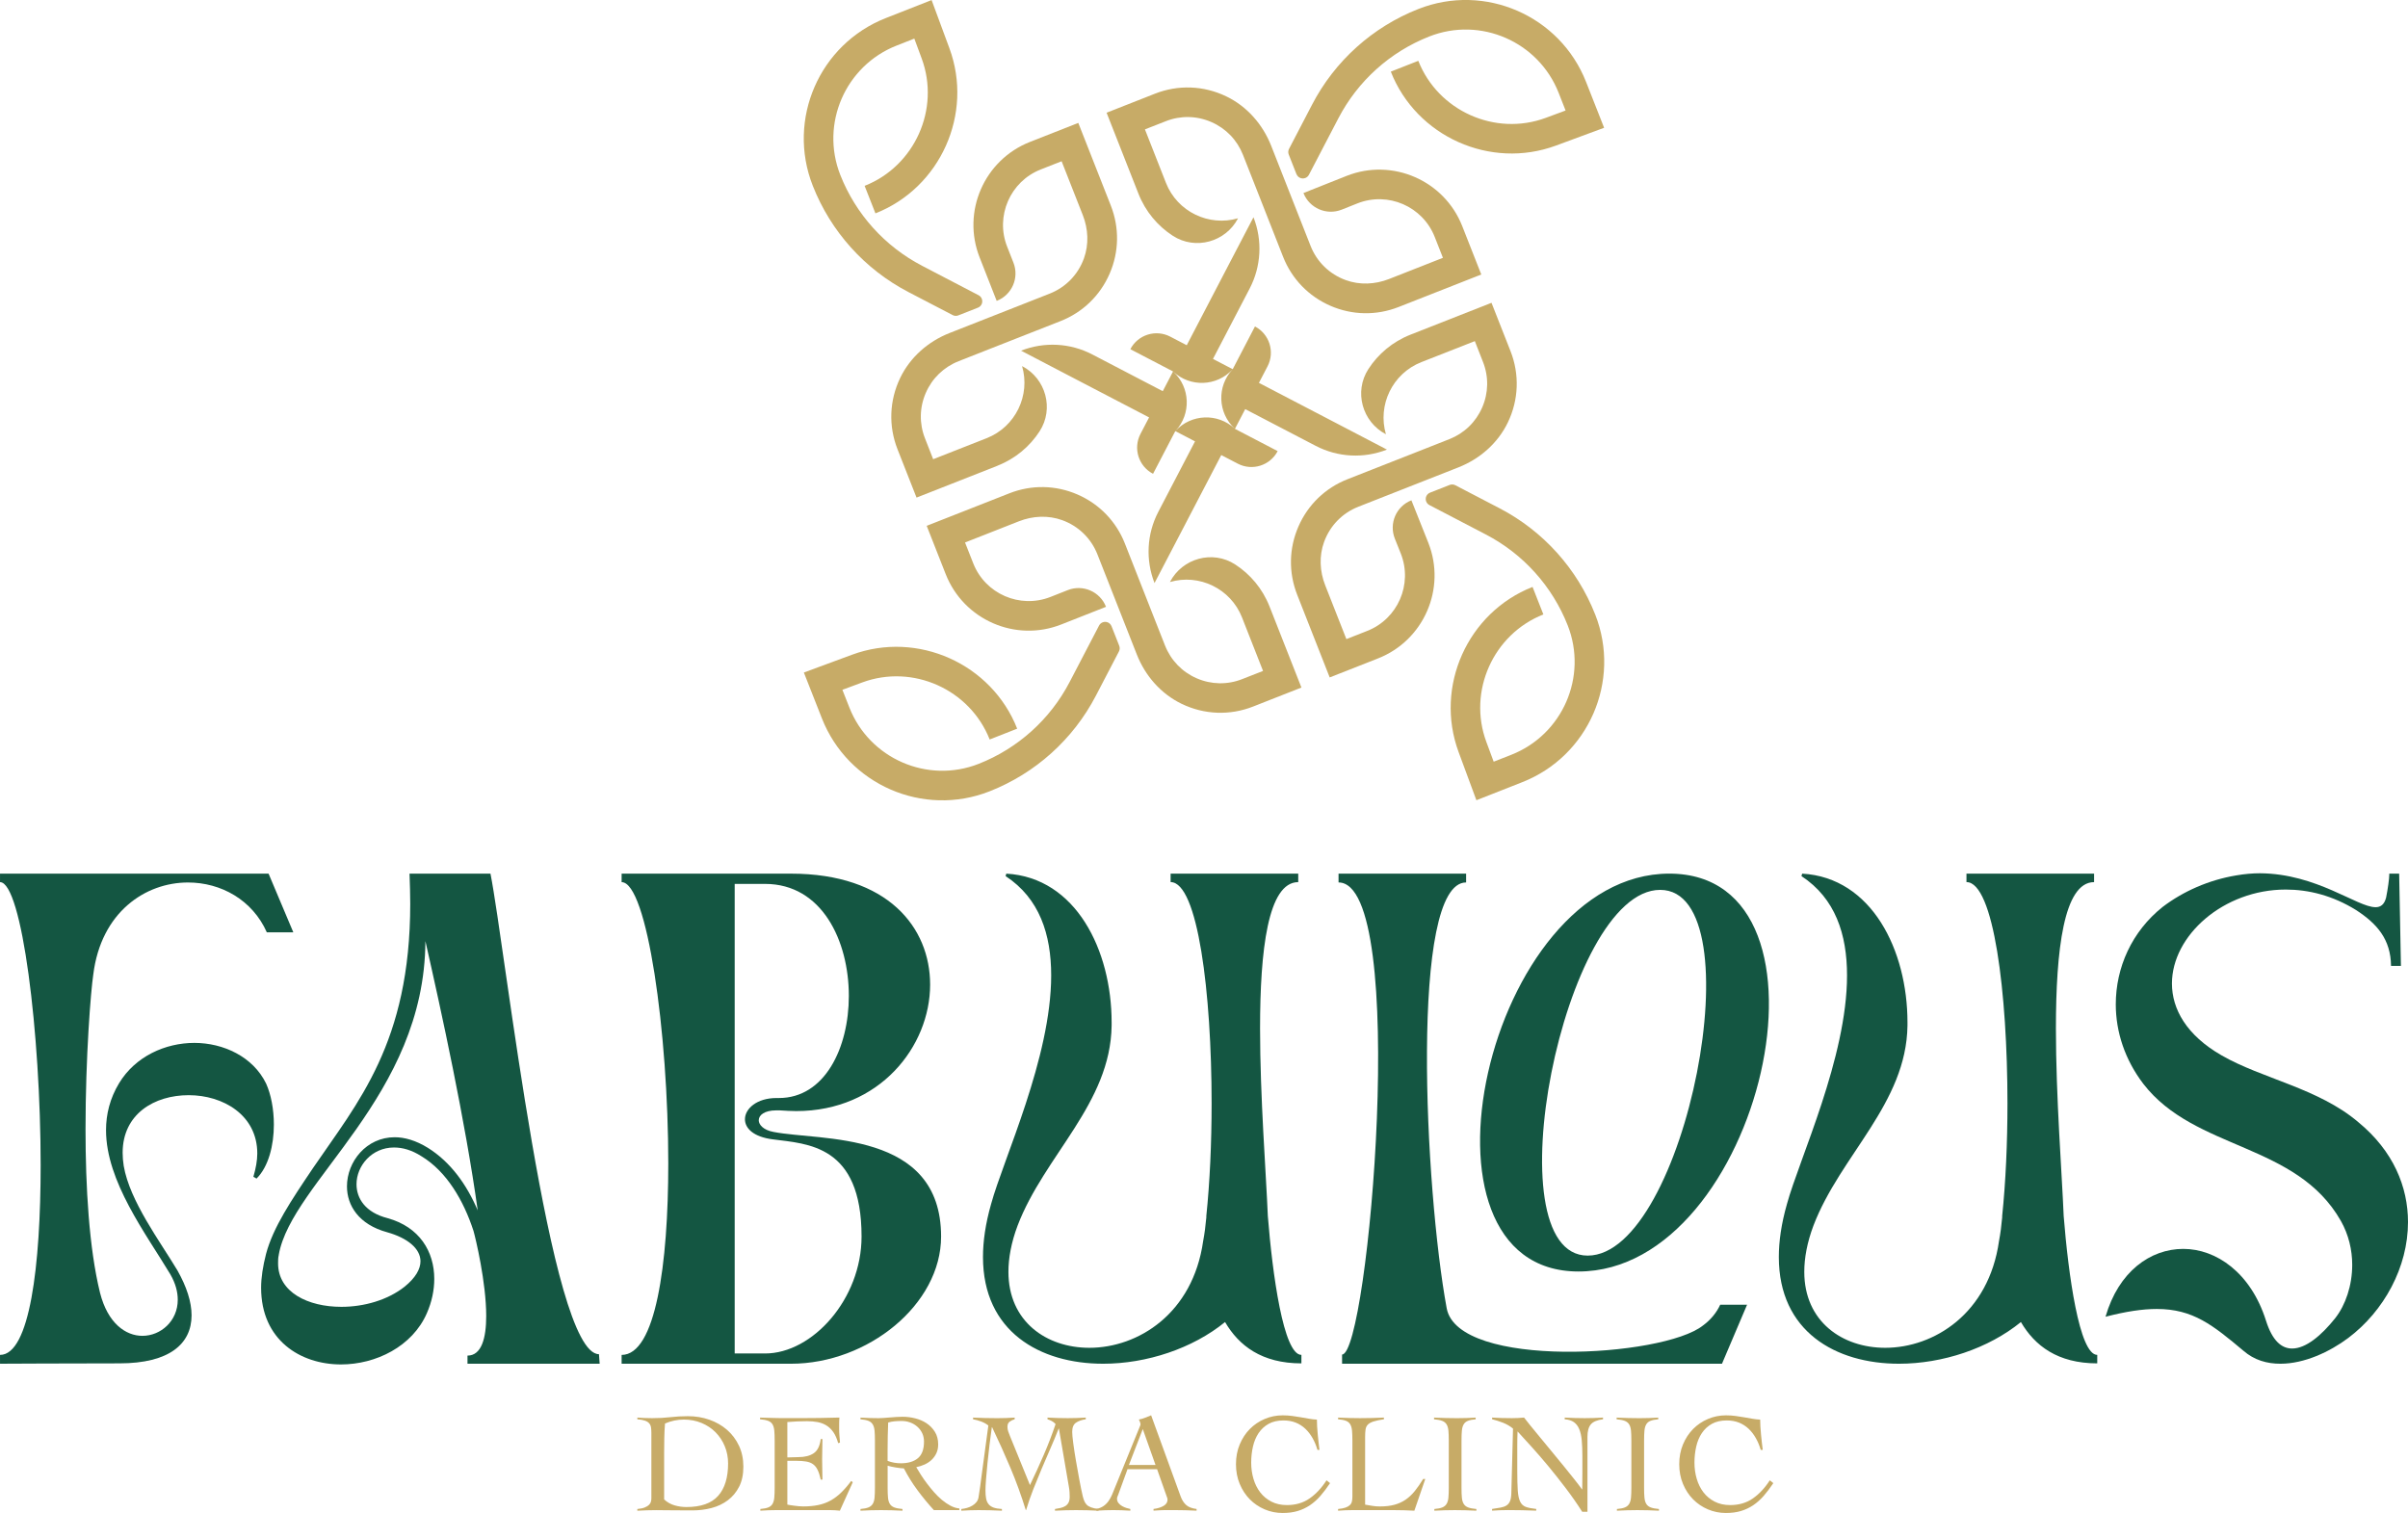 <?xml version="1.0" encoding="UTF-8"?>
<svg xmlns="http://www.w3.org/2000/svg" id="Layer_2" data-name="Layer 2" viewBox="0 0 1124.23 706.45">
  <defs>
    <style>
      .cls-1 {
        fill: #c7ab67;
      }

      .cls-2 {
        fill: #145642;
      }
    </style>
  </defs>
  <g id="Layer_1-2" data-name="Layer 1">
    <g>
      <g>
        <g>
          <g>
            <path class="cls-2" d="M125.39,407.93l11.55,27.39h-12.37c-6.76-15.18-21.45-23.26-36.79-23.26-19.96,0-40.59,13.86-44.22,42.9-1.15,7.59-3.63,38.44-3.63,72.26,0,26.89,1.65,55.6,6.76,76.39,3.63,14.35,12.04,20.13,19.8,20.13,8.58,0,16.5-6.93,16.5-16.83,0-3.63-.99-7.59-3.46-11.88-11.38-18.97-30.03-43.39-30.03-67.32,0-7.42,1.81-14.85,6.1-21.94,7.59-12.54,21.61-18.81,35.14-18.81s27.39,6.43,33.49,18.97c2.31,5.11,3.63,12.04,3.63,19.14,0,9.73-2.47,19.63-8.08,25.24l-1.48-.83c1.15-3.96,1.82-7.59,1.82-10.89,0-17.98-16-27.22-32.01-27.22s-30.85,8.74-30.85,26.89c0,1.98,.17,3.96,.5,6.1,2.8,16.5,16.99,35.31,25.08,48.84,4.29,7.59,6.6,14.68,6.6,20.95,0,13.36-10.39,22.44-33.66,22.44s-55.11,.17-55.77,.17v-4.12c13.86,0,18.97-41.58,18.97-88.6,0-61.37-8.74-132.15-18.97-132.15v-3.96H125.39Z"></path>
            <path class="cls-2" d="M228.99,407.93c6.93,34.98,27.72,224.38,50.65,224.38l.33,4.45h-61.71v-3.79c6.6,0,8.74-8.25,8.74-18.48,0-15.67-4.95-36.3-5.94-39.76-4.62-14.19-12.54-27.72-24.25-34.81-4.62-2.97-8.91-4.12-12.87-4.12-10.39,0-17.49,8.58-17.49,17.16,0,6.6,4.12,13.2,14.52,15.84,14.85,4.12,21.78,15.51,21.78,28.38,0,5.28-1.15,10.72-3.46,16-6.76,15.51-23.76,23.92-40.09,23.92-18.97,0-37.29-11.38-37.29-35.8,0-4.78,.83-10.06,2.31-15.84,3.3-12.37,11.71-24.91,21.94-40.09,20.79-30.52,45.37-58.4,45.37-123.41,0-4.45-.16-9.07-.33-14.02h37.78Zm-98.83,178.02c-.33,1.32-.33,2.64-.33,3.96,0,13.53,14.02,20.29,29.53,20.29,10.56,0,21.61-3.13,29.53-9.4,5.11-4.12,7.42-8.25,7.42-11.88,0-5.94-6.1-10.89-15.51-13.53-13.36-3.63-18.81-12.54-18.81-21.45,0-11.55,9.07-22.93,22.27-22.93,4.62,0,9.9,1.48,15.51,4.95,10.56,6.6,18.15,17.16,23.26,29.2-5.77-41.58-16.99-93.05-24.42-125.72-.33,72.43-62.53,112.36-68.47,146.51Z"></path>
            <path class="cls-2" d="M369.24,407.93c45.37,0,65.01,25.24,65.01,51.8,0,28.87-23.59,59.07-62.53,59.07-2.48,0-4.95-.17-7.59-.33h-1.81c-5.28,0-8.08,2.14-8.08,4.62,0,2.15,2.31,4.62,6.93,5.45,21.78,4.29,78.2-.99,78.2,48.84,0,31.68-34.15,59.39-70.12,59.39h-79.03v-4.12c15.84,0,21.78-42.07,21.78-89.42,0-61.21-9.9-131.33-21.78-131.33v-3.96h79.03Zm-26.23,224.05h14.19c22.11,0,45.04-25.41,45.04-54.61,0-42.9-25.24-43.23-41.41-45.37-9.24-1.15-13.03-5.28-13.03-9.4,0-4.95,5.61-9.9,14.68-9.9h1.15c21.45,0,32.67-23.43,32.67-47.68,0-25.74-12.54-52.3-39.1-52.3h-14.19v219.27Z"></path>
            <path class="cls-2" d="M606.11,407.93v3.96c-14.19,0-17.82,32.01-17.82,68.3,0,32.01,2.8,67.48,3.63,87.61,2.14,26.89,7.26,64.84,15.67,64.84v3.96c-18.48,0-29.2-8.25-35.64-19.3-15.18,12.37-36.63,19.47-56.92,19.47-29.53,0-56.1-15.01-56.1-49.83,0-7.26,1.15-15.51,3.79-24.75,5.77-21.12,28.05-68.3,28.05-106.75,0-19.14-5.44-35.97-21.28-46.36l.33-1.15c32.5,1.81,49.17,35.8,49.17,69.46v1.48c-.49,36.46-31.35,60.55-43.89,93.38-2.97,7.92-4.29,15.18-4.29,21.61,0,23.26,17.82,35.47,37.78,35.47,22.77,0,48.34-16,53.13-49.83,.66-3.46,1.15-7.26,1.48-11.05v-.66c1.65-15.84,2.47-34.15,2.47-52.63,0-51.48-6.43-103.28-19.14-103.28v-3.96h59.56Z"></path>
          </g>
          <path class="cls-2" d="M684.49,407.92v4.12c-26.4,0-19.3,143.38-9.07,198.82,5.28,28.54,100.98,22.93,119.62,8.08,3.63-2.64,6.43-6.1,8.08-9.73h12.54l-11.71,27.55h-177.37v-4.29c12.37,0,31.51-220.43-1.65-220.43v-4.12h59.56Zm52.47,185.78c-83.98,0-42.73-185.78,42.4-185.78s42.9,185.78-42.4,185.78Zm4.29-7.42c45.7,0,79.03-170.77,33.82-170.77s-78.87,170.77-33.82,170.77Z"></path>
          <g>
            <path class="cls-2" d="M977.67,407.93v3.96c-14.19,0-17.82,32.01-17.82,68.3,0,32.01,2.8,67.48,3.63,87.61,2.14,26.89,7.26,64.84,15.67,64.84v3.96c-18.48,0-29.2-8.25-35.64-19.3-15.18,12.37-36.63,19.47-56.92,19.47-29.53,0-56.1-15.01-56.1-49.83,0-7.26,1.15-15.51,3.79-24.75,5.77-21.12,28.05-68.3,28.05-106.75,0-19.14-5.44-35.97-21.28-46.36l.33-1.15c32.5,1.81,49.17,35.8,49.17,69.46v1.48c-.49,36.46-31.35,60.55-43.89,93.38-2.97,7.92-4.29,15.18-4.29,21.61,0,23.26,17.82,35.47,37.78,35.47,22.77,0,48.34-16,53.13-49.83,.66-3.46,1.15-7.26,1.48-11.05v-.66c1.65-15.84,2.47-34.15,2.47-52.63,0-51.48-6.43-103.28-19.14-103.28v-3.96h59.56Z"></path>
            <path class="cls-2" d="M1109.05,423.61c2.48,0,4.13-1.32,4.95-4.45,.83-4.12,1.48-8.91,1.48-10.72v-.5h4.62l.83,43.06h-4.62c-.16-12.37-6.43-19.63-16.33-26.07-10.89-6.76-22.11-9.57-32.83-9.57-29.04,0-53.13,21.45-53.13,43.89,0,11.88,6.76,24.09,23.1,33.49,18.81,10.89,45.21,15.34,63.85,31.18,16.5,13.53,23.26,30.36,23.26,46.69,0,21.12-11.22,41.58-27.88,54.12-8.58,6.43-20.46,12.04-31.68,12.04-6.27,0-12.21-1.65-17.32-6.1-14.19-11.88-23.43-19.47-40.42-19.47-6.6,0-14.35,1.15-23.92,3.63,6.1-21.12,20.95-31.68,36.3-31.68s31.51,11.05,38.61,33.49c2.97,9.4,7.26,13.03,12.21,13.03,6.43,0,13.69-6.1,20.13-14.19,4.79-6.1,7.92-15.18,7.92-24.91,0-6.93-1.65-14.02-5.28-20.46-20.79-36.63-68.14-32.83-92.23-64.02-8.58-11.22-12.87-24.25-12.87-37.12,0-17.16,7.42-33.99,21.94-45.54,9.57-7.26,21.45-12.54,34.32-14.68,3.79-.66,7.59-.99,11.05-.99,26.56,.17,45.37,15.84,53.95,15.84Z"></path>
          </g>
        </g>
        <g>
          <path class="cls-1" d="M297.57,704.6c1.45-.13,2.61-.37,3.47-.73,.86-.35,1.52-.76,1.98-1.22s.76-.96,.89-1.49,.2-1.06,.2-1.59v-30.53c0-.97-.06-1.82-.17-2.54-.11-.73-.39-1.35-.83-1.88-.44-.53-1.1-.95-1.98-1.26-.88-.31-2.07-.53-3.57-.66v-.79c1.14,.09,2.29,.15,3.44,.2,1.14,.04,2.29,.07,3.44,.07,3.08,0,5.95-.15,8.59-.46,2.64-.31,5.35-.46,8.13-.46,3.57,0,6.92,.55,10.04,1.65,3.13,1.1,5.87,2.68,8.23,4.72,2.36,2.05,4.22,4.53,5.58,7.43,1.37,2.91,2.05,6.17,2.05,9.78s-.66,6.77-1.98,9.35c-1.32,2.58-3.08,4.69-5.29,6.34-2.2,1.65-4.72,2.85-7.57,3.6-2.84,.75-5.8,1.12-8.89,1.12-2.38,0-4.42-.01-6.11-.03s-3.18-.03-4.46-.03-2.42-.01-3.44-.03c-1.01-.02-1.98-.03-2.91-.03-1.5,0-2.97,.02-4.43,.07-1.45,.04-2.93,.11-4.43,.2v-.79Zm12.49-4.49c1.41,1.32,3.03,2.25,4.86,2.78,1.83,.53,3.67,.79,5.52,.79,6.78,0,11.73-1.74,14.83-5.22,3.11-3.48,4.66-8.52,4.66-15.13,0-2.86-.52-5.54-1.55-8.03-1.04-2.49-2.47-4.66-4.29-6.51s-4.01-3.3-6.54-4.36-5.3-1.59-8.29-1.59-6.01,.62-8.79,1.85c-.18,2.29-.29,4.57-.33,6.84-.04,2.27-.07,4.59-.07,6.97v21.61Z"></path>
          <path class="cls-1" d="M367.61,702.55c.4,.09,.88,.18,1.45,.26,.57,.09,1.19,.18,1.85,.26,.66,.09,1.34,.17,2.05,.23,.7,.07,1.37,.1,1.98,.1,2.64,0,5.01-.22,7.1-.66,2.09-.44,4.01-1.14,5.75-2.11,1.74-.97,3.38-2.2,4.92-3.7,1.54-1.5,3.11-3.3,4.69-5.42l.73,.59-6.01,13.28c-.75-.09-1.52-.16-2.31-.2-.79-.04-1.56-.07-2.31-.07h-24.85c-1.28,0-2.56,.02-3.83,.07-1.28,.04-2.56,.11-3.83,.2v-.79c1.59-.13,2.82-.37,3.7-.73,.88-.35,1.54-.9,1.98-1.65s.72-1.73,.83-2.94c.11-1.21,.17-2.74,.17-4.59v-22.07c0-1.85-.06-3.38-.17-4.59-.11-1.21-.39-2.19-.83-2.94s-1.12-1.3-2.05-1.65c-.93-.35-2.18-.59-3.77-.73v-.79c1.5,.04,2.92,.09,4.26,.13,1.34,.04,2.73,.08,4.16,.1,1.43,.02,2.95,.03,4.56,.03h5.45c3.08,0,6.17-.02,9.25-.07s6.21-.11,9.38-.2c-.04,.49-.08,.97-.1,1.45-.02,.49-.03,.95-.03,1.39v2.64c0,.97,.04,1.95,.13,2.94,.09,.99,.18,2.08,.26,3.27l-.86,.26c-.57-2.11-1.33-3.84-2.28-5.19-.95-1.34-2.05-2.39-3.3-3.14-1.25-.75-2.63-1.25-4.13-1.52-1.5-.26-3.08-.4-4.76-.4-3.08,0-6.17,.13-9.25,.4v16.52c.88,0,1.73-.02,2.54-.07,.81-.04,1.66-.07,2.54-.07,3.04,0,5.45-.6,7.24-1.82,1.78-1.21,2.87-3.42,3.27-6.64h.79c0,1.59-.02,3.17-.07,4.76s-.07,3.15-.07,4.69,.02,3.17,.07,4.76,.07,3.17,.07,4.76h-.79c-.4-1.85-.88-3.36-1.45-4.53-.57-1.17-1.29-2.06-2.15-2.68-.86-.62-1.93-1.03-3.2-1.25-1.28-.22-2.8-.33-4.56-.33h-4.23v20.42Z"></path>
          <path class="cls-1" d="M447.9,705.13h-11.89c-2.78-3.04-5.34-6.16-7.7-9.35-2.36-3.19-4.46-6.57-6.31-10.14-.44,0-1-.04-1.68-.13-.68-.09-1.39-.19-2.11-.3-.73-.11-1.43-.24-2.12-.4-.68-.15-1.25-.3-1.68-.43v10.31c0,1.85,.05,3.38,.17,4.59,.11,1.21,.4,2.19,.86,2.94,.46,.75,1.16,1.3,2.08,1.65,.92,.35,2.2,.59,3.83,.73v.79c-1.67-.09-3.35-.16-5.02-.2-1.67-.04-3.35-.07-5.02-.07s-3.24,.02-4.82,.07c-1.59,.04-3.17,.11-4.76,.2v-.79c1.59-.13,2.82-.37,3.7-.73,.88-.35,1.55-.9,2.02-1.65s.75-1.73,.86-2.94c.11-1.21,.17-2.74,.17-4.59v-22.07c0-1.85-.06-3.38-.17-4.59-.11-1.21-.4-2.19-.86-2.94s-1.13-1.3-2.02-1.65c-.88-.35-2.11-.59-3.7-.73v-.79c1.41,.09,2.82,.15,4.23,.2,1.41,.04,2.82,.07,4.23,.07,.62,0,1.39-.03,2.31-.1,.93-.07,1.91-.14,2.94-.23,1.03-.09,2.08-.17,3.14-.23,1.06-.07,2-.1,2.84-.1,1.89,0,3.83,.24,5.82,.73,1.98,.49,3.77,1.26,5.35,2.31,1.59,1.06,2.88,2.4,3.9,4.03,1.01,1.63,1.52,3.57,1.52,5.82,0,1.54-.28,2.91-.83,4.1-.55,1.19-1.29,2.22-2.21,3.11-.93,.88-2.02,1.61-3.27,2.18-1.25,.57-2.57,.99-3.93,1.26,.62,1.06,1.34,2.25,2.18,3.57,.84,1.32,1.77,2.67,2.81,4.03,1.03,1.37,2.14,2.72,3.3,4.06,1.17,1.34,2.4,2.55,3.7,3.63,1.3,1.08,2.63,1.98,4,2.71,1.37,.73,2.75,1.16,4.16,1.29v.79Zm-33.5-23c1.98,.75,4.03,1.12,6.15,1.12,3.44,0,6.1-.79,8-2.38,1.89-1.59,2.84-4.16,2.84-7.73,0-1.45-.28-2.76-.83-3.93-.55-1.17-1.31-2.18-2.28-3.04-.97-.86-2.08-1.52-3.34-1.98-1.25-.46-2.57-.69-3.93-.69-1.1,0-2.18,.04-3.24,.13-1.06,.09-2.09,.29-3.11,.59-.09,2.11-.15,4.25-.2,6.41s-.07,4.49-.07,7v4.49Z"></path>
          <path class="cls-1" d="M489,661.91c1.59,.09,3.17,.15,4.76,.2s3.17,.07,4.76,.07c1.41,0,2.81-.02,4.2-.07s2.79-.11,4.2-.2v.79c-1.85,.26-3.37,.79-4.56,1.59s-1.78,2.22-1.78,4.29c0,1.1,.17,2.9,.5,5.39,.33,2.49,.75,5.21,1.26,8.16,.51,2.95,1.03,5.9,1.59,8.86,.55,2.95,1.07,5.46,1.55,7.53,.22,.88,.46,1.65,.73,2.31,.26,.66,.64,1.25,1.12,1.75,.48,.51,1.17,.92,2.05,1.26,.88,.33,2.05,.58,3.5,.76v.79c-1.76-.09-3.51-.16-5.25-.2-1.74-.04-3.49-.07-5.25-.07s-3.32,.02-4.92,.07c-1.61,.04-3.25,.11-4.92,.2v-.79c.92-.13,1.81-.3,2.64-.5s1.58-.5,2.21-.89c.64-.4,1.13-.94,1.49-1.62,.35-.68,.53-1.6,.53-2.74,0-.53-.02-1.23-.07-2.12-.04-.88-.18-1.89-.4-3.04l-4.56-26.63h-.13c-1.23,3.17-2.53,6.31-3.9,9.42-1.37,3.11-2.71,6.22-4.03,9.35s-2.61,6.29-3.87,9.48c-1.26,3.19-2.39,6.46-3.4,9.81h-.13c-2.11-6.83-4.5-13.4-7.17-19.72-2.67-6.32-5.52-12.65-8.56-19h-.13c-.35,2.42-.71,5.11-1.06,8.06-.35,2.95-.67,5.83-.96,8.62-.29,2.8-.52,5.35-.69,7.67-.18,2.31-.26,4.04-.26,5.19,0,1.45,.1,2.71,.3,3.77,.2,1.06,.58,1.94,1.16,2.64,.57,.71,1.36,1.23,2.35,1.59,.99,.35,2.28,.57,3.87,.66v.79c-1.85-.09-3.66-.16-5.42-.2-1.76-.04-3.57-.07-5.42-.07-1.37,0-2.72,.02-4.06,.07-1.34,.04-2.7,.11-4.06,.2v-.79c.92-.09,1.84-.26,2.74-.53,.9-.26,1.73-.63,2.48-1.09,.75-.46,1.38-1.01,1.88-1.65,.51-.64,.83-1.4,.96-2.28,.26-1.54,.51-3.16,.73-4.86,.22-1.7,.44-3.38,.66-5.05l3.17-23.52c-.92-.75-2.03-1.37-3.3-1.85-1.28-.48-2.56-.84-3.83-1.06v-.79c1.89,.09,3.78,.15,5.65,.2,1.87,.04,3.75,.07,5.65,.07,1.37,0,2.72-.02,4.06-.07s2.7-.11,4.06-.2v.79c-.84,.22-1.61,.58-2.31,1.09-.71,.51-1.06,1.31-1.06,2.41,0,.75,.12,1.48,.36,2.18,.24,.71,.52,1.43,.83,2.18l9.32,22.86c2.25-4.67,4.38-9.35,6.41-14.04,2.03-4.69,3.88-9.5,5.55-14.44-.49-.57-1.06-1.03-1.72-1.39-.66-.35-1.34-.64-2.05-.86v-.79Z"></path>
          <path class="cls-1" d="M526.4,686.03l-4.36,11.96c-.13,.35-.25,.66-.36,.92-.11,.26-.17,.55-.17,.86,0,.79,.23,1.48,.69,2.05,.46,.57,1.02,1.05,1.69,1.42,.66,.37,1.34,.67,2.05,.89,.7,.22,1.3,.38,1.78,.46v.79c-1.32-.09-2.64-.16-3.96-.2-1.32-.04-2.67-.07-4.03-.07s-2.61,.02-3.87,.07c-1.25,.04-2.59,.11-4,.2v-.79c1.36-.31,2.5-.78,3.4-1.42s1.66-1.4,2.28-2.28c.62-.88,1.16-1.85,1.62-2.91,.46-1.06,.91-2.16,1.35-3.3l11.43-28.08c.13-.31,.25-.59,.36-.86,.11-.26,.17-.51,.17-.73s-.08-.55-.23-.99c-.15-.44-.34-.84-.56-1.19,1.15-.22,2.14-.51,2.97-.86,.84-.35,1.76-.73,2.78-1.12l13.75,37.8c.62,1.72,1.48,3.07,2.58,4.06,1.1,.99,2.73,1.62,4.89,1.88v.79c-1.76-.09-3.49-.16-5.19-.2-1.7-.04-3.47-.07-5.32-.07h-3.11c-.88,0-1.67,.01-2.38,.03-.71,.02-1.38,.05-2.02,.1-.64,.04-1.33,.09-2.08,.13v-.79c1.85-.22,3.4-.69,4.66-1.42s1.88-1.71,1.88-2.94c0-.35-.08-.7-.23-1.06-.16-.35-.28-.68-.36-.99l-4.29-12.16h-13.81Zm7.14-18.77l-6.48,16.78h12.42l-5.95-16.78Z"></path>
          <path class="cls-1" d="M615.08,676.98c-.57-1.98-1.33-3.81-2.28-5.48-.95-1.67-2.07-3.13-3.37-4.36-1.3-1.23-2.8-2.19-4.49-2.87-1.7-.68-3.6-1.02-5.72-1.02-2.73,0-5.04,.53-6.94,1.59-1.89,1.06-3.45,2.49-4.66,4.29-1.21,1.81-2.09,3.9-2.64,6.28-.55,2.38-.83,4.89-.83,7.53s.35,5.17,1.06,7.57c.71,2.4,1.75,4.5,3.14,6.31,1.39,1.81,3.13,3.25,5.22,4.33,2.09,1.08,4.5,1.62,7.24,1.62,4.1,0,7.63-1.03,10.61-3.11,2.97-2.07,5.61-4.89,7.9-8.46l1.65,1.32c-1.5,2.25-3,4.23-4.49,5.95-1.5,1.72-3.13,3.17-4.89,4.36-1.76,1.19-3.68,2.09-5.75,2.71-2.07,.62-4.41,.92-7,.92-2.95,0-5.75-.56-8.39-1.68s-4.96-2.69-6.94-4.69-3.56-4.41-4.72-7.2c-1.17-2.8-1.75-5.87-1.75-9.22s.58-6.42,1.75-9.22c1.17-2.8,2.74-5.2,4.72-7.2,1.98-2,4.29-3.57,6.94-4.69,2.64-1.12,5.44-1.69,8.39-1.69,1.63,0,3.15,.1,4.56,.3,1.41,.2,2.76,.41,4.06,.63,1.3,.22,2.55,.44,3.77,.66,1.21,.22,2.41,.35,3.6,.4,0,.92,.03,2,.1,3.24s.17,2.5,.3,3.8c.13,1.3,.26,2.58,.4,3.83,.13,1.26,.26,2.35,.4,3.27h-.93Z"></path>
          <path class="cls-1" d="M646.13,662.7c-2.11,.31-3.77,.66-4.96,1.06s-2.06,.89-2.61,1.49c-.55,.59-.89,1.34-1.02,2.25-.13,.9-.2,2.02-.2,3.34v31.72c1.19,.22,2.35,.42,3.47,.59,1.12,.18,2.26,.26,3.4,.26,2.6,0,4.87-.26,6.81-.79,1.94-.53,3.68-1.32,5.22-2.38,1.54-1.06,2.96-2.39,4.26-4,1.3-1.61,2.61-3.49,3.93-5.65h.99l-5.09,14.8c-1.59-.09-3.18-.16-4.79-.2-1.61-.04-3.21-.07-4.79-.07h-19.43c-1.1,0-2.2,.02-3.3,.07-1.1,.04-2.2,.11-3.3,.2v-.79c1.45-.13,2.61-.35,3.47-.66,.86-.31,1.53-.69,2.02-1.16,.48-.46,.8-1.02,.96-1.69,.15-.66,.23-1.43,.23-2.31v-26.17c0-1.85-.06-3.38-.17-4.59-.11-1.21-.39-2.19-.83-2.94-.44-.75-1.1-1.3-1.98-1.65-.88-.35-2.11-.59-3.7-.73v-.79c1.72,.09,3.42,.15,5.12,.2,1.7,.04,3.4,.07,5.12,.07,1.85,0,3.71-.02,5.58-.07,1.87-.04,3.73-.11,5.58-.2v.79Z"></path>
          <path class="cls-1" d="M669.66,704.6c1.59-.13,2.82-.37,3.7-.73,.88-.35,1.55-.9,2.01-1.65,.46-.75,.75-1.73,.86-2.94,.11-1.21,.17-2.74,.17-4.59v-22.07c0-1.85-.06-3.38-.17-4.59-.11-1.21-.4-2.19-.86-2.94-.46-.75-1.16-1.3-2.08-1.65-.92-.35-2.18-.59-3.77-.73v-.79c1.85,.09,3.64,.15,5.39,.2,1.74,.04,3.54,.07,5.38,.07,1.45,0,2.91-.02,4.36-.07,1.45-.04,2.88-.11,4.3-.2v.79c-1.54,.13-2.75,.38-3.63,.73-.88,.35-1.54,.9-1.98,1.65-.44,.75-.72,1.73-.83,2.94-.11,1.21-.17,2.74-.17,4.59v22.07c0,1.85,.05,3.38,.17,4.59,.11,1.21,.4,2.19,.86,2.94s1.16,1.3,2.08,1.65c.93,.35,2.2,.59,3.83,.73v.79c-1.67-.09-3.35-.16-5.02-.2-1.67-.04-3.35-.07-5.02-.07s-3.24,.02-4.82,.07c-1.59,.04-3.17,.11-4.76,.2v-.79Z"></path>
          <path class="cls-1" d="M696.62,661.91c1.54,.09,3.01,.15,4.39,.2s3.01,.07,4.86,.07c.97,0,1.92-.02,2.84-.07,.93-.04,1.87-.11,2.84-.2,.57,.79,1.52,1.99,2.84,3.6,1.32,1.61,2.83,3.45,4.53,5.52,1.7,2.07,3.51,4.27,5.45,6.61,1.94,2.34,3.81,4.62,5.62,6.84,1.81,2.22,3.47,4.29,4.99,6.21,1.52,1.92,2.72,3.49,3.6,4.72h.13c0-1.32,0-2.63,.03-3.93,.02-1.3,.03-2.61,.03-3.93v-7.67c0-2.82-.1-5.28-.3-7.37-.2-2.09-.59-3.84-1.19-5.25s-1.43-2.49-2.51-3.24c-1.08-.75-2.5-1.19-4.26-1.32v-.79c1.54,.09,3.09,.15,4.66,.2,1.56,.04,3.12,.07,4.66,.07,1.41,0,2.84-.02,4.29-.07,1.45-.04,2.88-.11,4.29-.2v.79c-2.78,.35-4.68,1.16-5.72,2.41-1.04,1.25-1.55,3.18-1.55,5.78v35.02h-2.44c-2.42-3.79-4.99-7.47-7.7-11.04-2.71-3.57-5.4-6.96-8.06-10.18-2.67-3.21-5.24-6.2-7.73-8.95-2.49-2.75-4.73-5.21-6.71-7.37-.04,1.15-.08,2.27-.1,3.37-.02,1.1-.03,2.22-.03,3.37v11.56c0,3.92,.08,7.02,.23,9.28,.15,2.27,.53,4.01,1.12,5.22,.59,1.21,1.48,2.03,2.64,2.45,1.17,.42,2.79,.74,4.86,.96v.79c-2.25-.09-4.43-.16-6.54-.2-2.11-.04-4.29-.07-6.54-.07-1.28,0-2.53,.02-3.77,.07-1.23,.04-2.49,.11-3.77,.2v-.79c1.5-.22,2.81-.43,3.93-.63,1.12-.2,2.05-.53,2.78-.99,.73-.46,1.28-1.12,1.65-1.98s.58-2.06,.63-3.6l.79-30.33c-1.41-1.15-2.95-2.05-4.62-2.71-1.67-.66-3.39-1.21-5.15-1.65v-.79Z"></path>
          <path class="cls-1" d="M754.9,704.6c1.59-.13,2.82-.37,3.7-.73,.88-.35,1.55-.9,2.01-1.65,.46-.75,.75-1.73,.86-2.94,.11-1.21,.17-2.74,.17-4.59v-22.07c0-1.85-.06-3.38-.17-4.59-.11-1.21-.4-2.19-.86-2.94-.46-.75-1.16-1.3-2.08-1.65-.92-.35-2.18-.59-3.77-.73v-.79c1.85,.09,3.64,.15,5.39,.2,1.74,.04,3.54,.07,5.38,.07,1.45,0,2.91-.02,4.36-.07,1.45-.04,2.88-.11,4.3-.2v.79c-1.54,.13-2.75,.38-3.63,.73-.88,.35-1.54,.9-1.98,1.65-.44,.75-.72,1.73-.83,2.94-.11,1.21-.17,2.74-.17,4.59v22.07c0,1.85,.05,3.38,.17,4.59,.11,1.21,.4,2.19,.86,2.94s1.16,1.3,2.08,1.65c.93,.35,2.2,.59,3.83,.73v.79c-1.67-.09-3.35-.16-5.02-.2-1.67-.04-3.35-.07-5.02-.07s-3.24,.02-4.82,.07c-1.59,.04-3.17,.11-4.76,.2v-.79Z"></path>
          <path class="cls-1" d="M822.03,676.98c-.57-1.98-1.33-3.81-2.28-5.48-.95-1.67-2.07-3.13-3.37-4.36-1.3-1.23-2.8-2.19-4.49-2.87-1.7-.68-3.6-1.02-5.72-1.02-2.73,0-5.04,.53-6.94,1.59-1.89,1.06-3.45,2.49-4.66,4.29-1.21,1.81-2.09,3.9-2.64,6.28-.55,2.38-.83,4.89-.83,7.53s.35,5.17,1.06,7.57c.71,2.4,1.75,4.5,3.14,6.31,1.39,1.81,3.13,3.25,5.22,4.33,2.09,1.08,4.5,1.62,7.24,1.62,4.1,0,7.63-1.03,10.61-3.11,2.97-2.07,5.61-4.89,7.9-8.46l1.65,1.32c-1.5,2.25-3,4.23-4.49,5.95-1.5,1.72-3.13,3.17-4.89,4.36-1.76,1.19-3.68,2.09-5.75,2.71-2.07,.62-4.41,.92-7,.92-2.95,0-5.75-.56-8.39-1.68s-4.96-2.69-6.94-4.69-3.56-4.41-4.72-7.2c-1.17-2.8-1.75-5.87-1.75-9.22s.58-6.42,1.75-9.22c1.17-2.8,2.74-5.2,4.72-7.2,1.98-2,4.29-3.57,6.94-4.69,2.64-1.12,5.44-1.69,8.39-1.69,1.63,0,3.15,.1,4.56,.3,1.41,.2,2.76,.41,4.06,.63,1.3,.22,2.55,.44,3.77,.66,1.21,.22,2.41,.35,3.6,.4,0,.92,.03,2,.1,3.24s.17,2.5,.3,3.8c.13,1.3,.26,2.58,.4,3.83,.13,1.26,.26,2.35,.4,3.27h-.93Z"></path>
        </g>
      </g>
      <g>
        <path class="cls-1" d="M647.52,209.93h0s-21.51-11.23-21.51-11.23l-38.25-19.93,4.02-7.71c3.52-6.76,.89-15.1-5.87-18.62h0s-10.39,19.95-10.39,19.95l-9.21-4.8,17.15-32.91c5.37-10.3,6.01-22.43,1.76-33.24h0s-11.23,21.51-11.23,21.51l-19.93,38.25-7.71-4.02c-6.76-3.52-15.1-.89-18.62,5.87h0s19.94,10.39,19.94,10.39l-4.8,9.21-32.91-17.15c-10.3-5.37-22.42-6.01-33.24-1.76h0s21.51,11.23,21.51,11.23l38.25,19.93-4.02,7.71c-3.52,6.76-.89,15.1,5.87,18.62h0s10.39-19.94,10.39-19.94l9.21,4.8-17.15,32.91c-5.37,10.3-6.01,22.42-1.76,33.24h0s11.23-21.51,11.23-21.51l19.93-38.25,7.71,4.02c6.76,3.52,15.1,.89,18.62-5.87h0s-19.95-10.39-19.95-10.39l4.8-9.21,32.91,17.15c10.3,5.37,22.43,6.01,33.24,1.76Zm-98.65-8.79h0c7.32-7.89,6.85-20.23-1.04-27.55h0c7.89,7.32,20.23,6.85,27.55-1.04h0c-7.32,7.89-6.85,20.23,1.04,27.55h0c-7.89-7.32-20.23-6.85-27.55,1.04Z"></path>
        <path class="cls-1" d="M744.77,286.98c-8.4-21.39-24.26-39.03-44.64-49.64l-20.68-10.77c-.82-.43-1.78-.48-2.64-.14l-9.15,3.6c-1.64,.64-2.45,2.5-1.8,4.14,.28,.72,.81,1.31,1.49,1.66l26.39,13.76c17.43,9.08,30.99,24.15,38.19,42.44,9.4,23.9-2.4,50.97-26.29,60.38l-8.28,3.25-3.44-9.28c-8.72-23.59,3.23-50.26,26.64-59.48l-5.05-12.84c-30.34,11.93-45.84,46.51-34.53,77.1l8.31,22.49,21.4-8.42c30.98-12.17,46.28-47.29,34.08-78.27Z"></path>
        <path class="cls-1" d="M658.94,233.61h0c-7.09,2.79-10.55,10.81-7.73,17.89l2.81,7.04c5.61,14.27-1.43,30.45-15.7,36.05l-9.73,3.83-9.9-25.17c-2.54-6.46-2.89-13.67-.51-20.2,2.77-7.61,8.53-13.5,15.98-16.43l12.19-4.8,32.16-12.65,2.39-.94c10-3.94,18.42-11.3,23.08-20.99,5.07-10.55,5.5-22.45,1.24-33.28l-8.88-22.57-37.83,14.88c-8.38,3.3-15.1,9.03-19.65,16.06-6.81,10.52-2.92,24.64,8.19,30.44h0c-3.99-13.63,3.04-28.36,16.52-33.67l24.99-9.82,3.81,9.72c2.73,6.91,2.59,14.46-.38,21.27-2.96,6.81-8.39,12.05-15.32,14.78l-14.36,5.66-33.19,13.05c-10.35,4.06-18.49,11.91-22.93,22.11-4.43,10.18-4.64,21.49-.57,31.84l15.18,38.6,22.57-8.88c10.68-4.2,18.66-12.35,22.91-22.11,4.26-9.77,4.79-21.17,.58-31.84l-7.92-19.88Z"></path>
        <path class="cls-1" d="M447.42,147.26l9.15-3.6c1.64-.64,2.45-2.5,1.8-4.14-.28-.72-.81-1.31-1.49-1.66l-26.39-13.76c-17.43-9.08-30.99-24.15-38.19-42.44-9.4-23.9,2.4-50.97,26.29-60.38l8.28-3.26,3.44,9.28c8.72,23.59-3.23,50.26-26.64,59.48l5.05,12.84c30.34-11.93,45.84-46.51,34.53-77.1L434.94,.03l-21.4,8.42c-30.98,12.17-46.28,47.29-34.08,78.27,8.4,21.39,24.27,39.03,44.64,49.64l20.68,10.77c.82,.43,1.78,.48,2.64,.14Z"></path>
        <path class="cls-1" d="M465.72,217.44c8.38-3.3,15.1-9.03,19.65-16.06,6.81-10.52,2.92-24.64-8.19-30.44h0c3.99,13.63-3.04,28.36-16.52,33.66l-24.99,9.82-3.81-9.72c-2.73-6.91-2.59-14.46,.38-21.27,2.96-6.81,8.4-12.05,15.32-14.78l14.36-5.66,33.19-13.05c10.35-4.06,18.49-11.91,22.93-22.11,4.43-10.18,4.64-21.49,.57-31.84l-15.18-38.6-22.57,8.88c-10.68,4.2-18.66,12.35-22.91,22.11-4.26,9.77-4.79,21.17-.58,31.84l7.96,20.28,.07-.03c7.06-2.78,10.53-10.76,7.75-17.82l-2.94-7.48c-5.61-14.27,1.43-30.45,15.7-36.05l9.73-3.83,9.9,25.17c2.54,6.46,2.89,13.67,.52,20.2-2.76,7.61-8.53,13.51-15.98,16.44l-12.19,4.8-32.16,12.65-2.38,.94c-10,3.93-18.42,11.3-23.08,20.99-5.07,10.55-5.5,22.46-1.24,33.29l8.88,22.57,37.83-14.88Z"></path>
        <path class="cls-1" d="M518.93,292.39c-.64-1.64-2.5-2.45-4.14-1.8-.72,.28-1.31,.81-1.66,1.49l-13.76,26.39c-9.08,17.43-24.15,30.99-42.44,38.19-23.9,9.4-50.97-2.4-60.38-26.29l-3.26-8.28,9.28-3.44c23.59-8.72,50.26,3.23,59.48,26.64l12.84-5.05c-11.93-30.34-46.51-45.84-77.1-34.53l-22.49,8.31,8.42,21.4c12.17,30.98,47.29,46.28,78.27,34.08,21.39-8.4,39.03-24.27,49.64-44.64l10.77-20.68c.43-.82,.48-1.78,.14-2.64l-3.6-9.15Z"></path>
        <path class="cls-1" d="M546.2,271.77h0c13.63-3.99,28.36,3.04,33.66,16.52l9.82,24.99-9.72,3.81c-6.91,2.73-14.46,2.59-21.27-.38-6.81-2.96-12.05-8.4-14.78-15.32l-5.66-14.36-13.05-33.19c-4.06-10.35-11.91-18.49-22.11-22.93-10.18-4.43-21.49-4.64-31.84-.57l-38.6,15.18,8.88,22.57c4.2,10.68,12.35,18.66,22.11,22.91,9.77,4.26,21.17,4.79,31.84,.58l20.89-8.24-.02-.05c-2.79-7.07-10.77-10.54-17.84-7.75l-8.08,3.19c-14.27,5.61-30.45-1.43-36.05-15.7l-3.83-9.73,25.17-9.9c6.46-2.54,13.67-2.89,20.2-.52,7.61,2.76,13.51,8.53,16.44,15.98l4.8,12.19,12.65,32.16,.94,2.38c3.93,10,11.3,18.42,20.99,23.08,10.55,5.07,22.46,5.5,33.29,1.24l22.57-8.88-14.88-37.83c-3.3-8.38-9.03-15.1-16.06-19.65-10.52-6.81-24.64-2.92-30.44,8.19Z"></path>
        <path class="cls-1" d="M605.3,81.3c.64,1.64,2.5,2.45,4.14,1.8,.72-.28,1.31-.81,1.66-1.49l13.76-26.39c9.08-17.43,24.15-30.99,42.44-38.19,23.9-9.4,50.97,2.4,60.38,26.29l3.25,8.28-9.28,3.44c-23.59,8.72-50.26-3.23-59.48-26.64l-12.84,5.05c11.93,30.34,46.51,45.84,77.1,34.53l22.49-8.31-8.42-21.4c-12.17-30.98-47.29-46.28-78.27-34.08-21.39,8.4-39.03,24.26-49.64,44.64l-10.77,20.68c-.43,.82-.48,1.78-.14,2.64l3.6,9.15Z"></path>
        <path class="cls-1" d="M578.03,101.92h0c-13.63,3.99-28.36-3.04-33.67-16.52l-9.82-24.99,9.72-3.81c6.91-2.73,14.46-2.59,21.27,.38,6.81,2.96,12.05,8.39,14.78,15.32l5.66,14.36,13.05,33.19c4.06,10.35,11.91,18.49,22.11,22.93,10.18,4.43,21.49,4.64,31.84,.57l38.6-15.18-8.88-22.57c-4.2-10.68-12.35-18.66-22.11-22.91-9.77-4.26-21.17-4.79-31.84-.58l-20.19,8.02v.02c2.8,7.08,10.81,10.55,17.88,7.73l7.36-2.93c14.27-5.61,30.45,1.43,36.05,15.7l3.83,9.73-25.17,9.9c-6.46,2.54-13.67,2.89-20.2,.51-7.61-2.77-13.5-8.53-16.43-15.98l-4.8-12.19-12.65-32.16-.94-2.39c-3.94-10-11.3-18.42-20.99-23.08-10.55-5.07-22.45-5.5-33.28-1.24l-22.57,8.88,14.88,37.83c3.3,8.38,9.03,15.1,16.06,19.65,10.52,6.81,24.64,2.92,30.44-8.19Z"></path>
      </g>
    </g>
  </g>
</svg>
